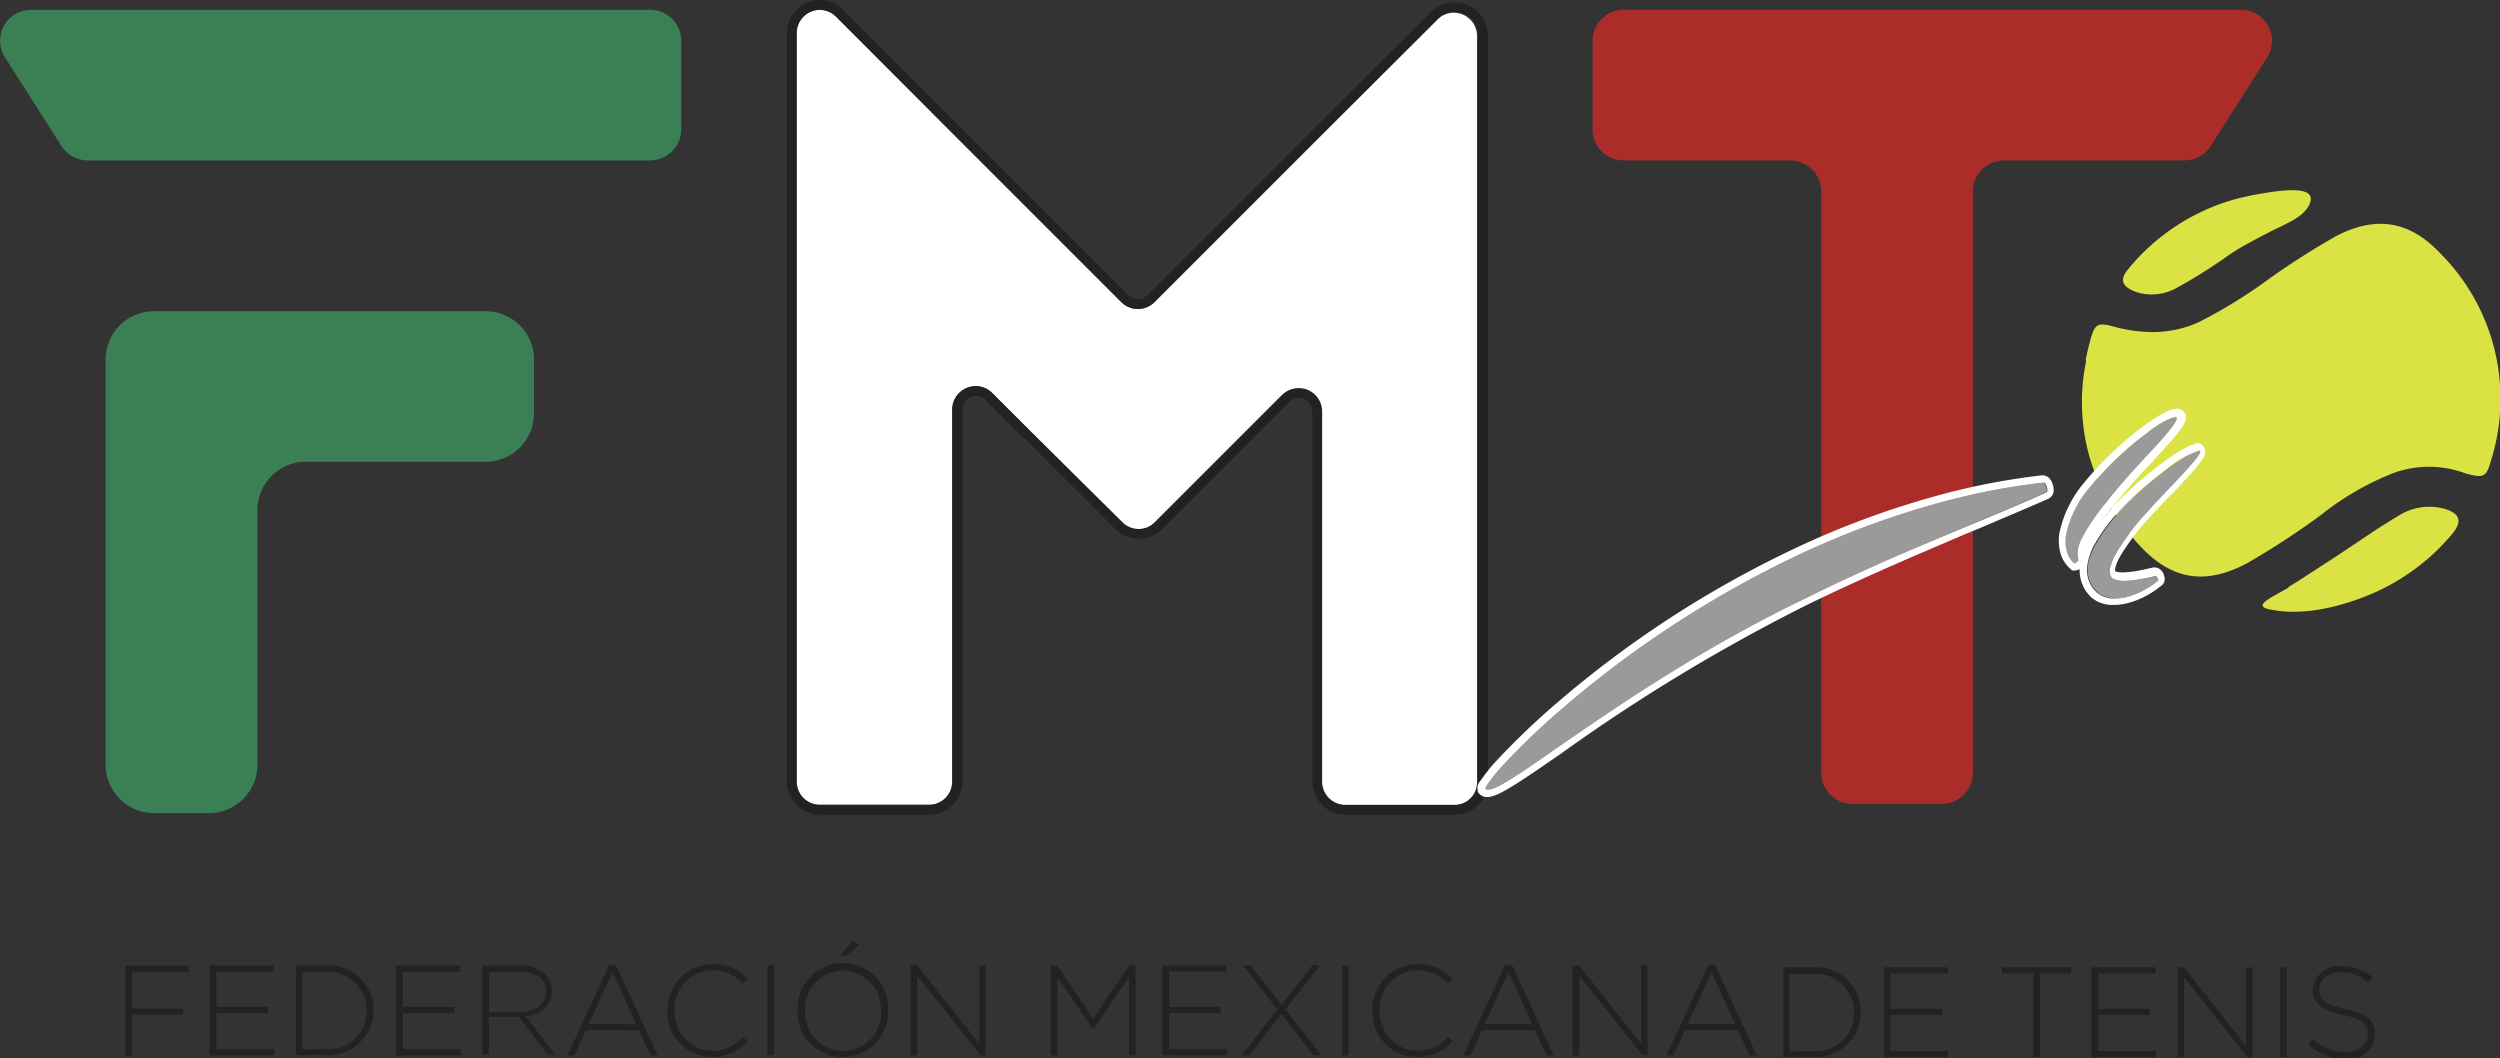 <?xml version="1.0" encoding="UTF-8"?> <svg xmlns="http://www.w3.org/2000/svg" id="Capa_1" data-name="Capa 1" viewBox="0 0 199.3 84.38"><rect x="0" y="0" width="199.3" height="84.38" fill="#333333" stroke="none"/><defs><style>.cls-1{fill:#222;}.cls-2{fill:#aa2d29;}.cls-3{fill:#3a8054;}.cls-4{fill:#fff;}.cls-5{fill:#dae343;}.cls-6{fill:#9b9a9b;}</style></defs><title>FMT_digital_VECTORES</title><polygon class="cls-1" points="9.99 76.97 15.04 76.97 15.04 77.46 10.53 77.46 10.53 80.4 14.59 80.4 14.59 80.89 10.53 80.89 10.53 84.14 9.99 84.14 9.99 76.97"></polygon><polygon class="cls-1" points="16.71 76.97 21.82 76.97 21.82 77.46 17.25 77.46 17.25 80.27 21.36 80.27 21.36 80.77 17.25 80.77 17.25 83.64 21.87 83.64 21.87 84.14 16.71 84.14 16.71 76.97"></polygon><path class="cls-1" d="M63.93,174.77h2.38a3.58,3.58,0,0,1,3.82,3.57v0a3.59,3.59,0,0,1-3.82,3.58H63.93Zm2.38,6.68a3,3,0,0,0,3.26-3.07v0a3.06,3.06,0,0,0-3.26-3.09H64.46v6.18Z" transform="translate(-40.35 -97.81)"></path><polygon class="cls-1" points="31.59 76.96 36.69 76.96 36.69 77.46 32.12 77.46 32.12 80.27 36.23 80.27 36.23 80.77 32.12 80.77 32.12 83.64 36.74 83.64 36.74 84.14 31.59 84.14 31.59 76.96"></polygon><path class="cls-1" d="M78.8,174.77h3a2.83,2.83,0,0,1,2,.71,1.88,1.88,0,0,1,.54,1.33v0c0,1.2-.89,1.89-2.1,2l2.37,3.06H84l-2.28-3H79.33v3H78.8Zm3,3.72c1.2,0,2.09-.6,2.09-1.64v0c0-1-.76-1.56-2.06-1.56H79.33v3.22Z" transform="translate(-40.35 -97.81)"></path><path class="cls-1" d="M88.93,174.72h.51l3.34,7.22H92.2l-.91-2H87.06l-.92,2h-.55Zm2.13,4.73-1.88-4.14-1.9,4.14Z" transform="translate(-40.35 -97.81)"></path><path class="cls-1" d="M93.57,178.38v0a3.61,3.61,0,0,1,3.59-3.71,3.76,3.76,0,0,1,2.78,1.15l-.38.39a3.26,3.26,0,0,0-2.42-1.06,3.07,3.07,0,0,0-3,3.21v0a3.1,3.1,0,0,0,3,3.23,3.25,3.25,0,0,0,2.46-1.12l.36.35a3.76,3.76,0,0,1-2.84,1.25,3.57,3.57,0,0,1-3.57-3.69" transform="translate(-40.35 -97.81)"></path><rect class="cls-1" x="61.17" y="76.96" width="0.53" height="7.17"></rect><path class="cls-1" d="M103.94,178.38v0a3.61,3.61,0,1,1,7.21,0v0a3.62,3.62,0,0,1-3.62,3.71,3.58,3.58,0,0,1-3.59-3.69m6.65,0v0a3.11,3.11,0,0,0-3.06-3.23,3.07,3.07,0,0,0-3,3.21v0a3.11,3.11,0,0,0,3.06,3.23,3.07,3.07,0,0,0,3-3.21m-2.31-5.58.6.28-1.09.93h-.46Z" transform="translate(-40.35 -97.81)"></path><polygon class="cls-1" points="72.61 76.96 73.11 76.96 78.06 83.2 78.06 76.96 78.57 76.96 78.57 84.13 78.17 84.13 73.12 77.76 73.12 84.13 72.61 84.13 72.61 76.96"></polygon><polygon class="cls-1" points="83.77 76.96 84.28 76.96 87.15 81.2 90.03 76.96 90.53 76.96 90.53 84.13 90 84.13 90 77.91 87.16 82.03 87.12 82.03 84.29 77.91 84.29 84.13 83.77 84.13 83.77 76.96"></polygon><polygon class="cls-1" points="92.66 76.96 97.77 76.96 97.77 77.45 93.2 77.45 93.2 80.27 97.3 80.27 97.3 80.76 93.2 80.76 93.2 83.64 97.82 83.64 97.82 84.13 92.66 84.13 92.66 76.96"></polygon><polygon class="cls-1" points="101.83 80.48 99.09 76.96 99.72 76.96 102.17 80.13 104.61 76.96 105.23 76.96 102.48 80.48 105.34 84.13 104.7 84.13 102.15 80.83 99.61 84.13 98.98 84.13 101.83 80.48"></polygon><rect class="cls-1" x="106.99" y="76.96" width="0.53" height="7.17"></rect><path class="cls-1" d="M149.76,178.38v0a3.61,3.61,0,0,1,3.59-3.71,3.76,3.76,0,0,1,2.78,1.15l-.38.39a3.26,3.26,0,0,0-2.41-1.06,3.07,3.07,0,0,0-3,3.21v0a3.09,3.09,0,0,0,3,3.22,3.24,3.24,0,0,0,2.46-1.11l.36.35a3.78,3.78,0,0,1-2.84,1.25,3.57,3.57,0,0,1-3.57-3.69" transform="translate(-40.35 -97.81)"></path><path class="cls-1" d="M160.36,174.72h.52l3.33,7.22h-.58l-.91-2h-4.23l-.91,2H157Zm2.13,4.73-1.88-4.15-1.9,4.15Z" transform="translate(-40.35 -97.81)"></path><polygon class="cls-1" points="125.38 76.96 125.88 76.96 130.83 83.2 130.83 76.96 131.34 76.96 131.34 84.13 130.94 84.13 125.89 77.76 125.89 84.13 125.38 84.13 125.38 76.96"></polygon><path class="cls-1" d="M176.55,174.72h.51l3.34,7.22h-.59l-.91-2h-4.23l-.91,2h-.55Zm2.13,4.73-1.89-4.15-1.89,4.15Z" transform="translate(-40.35 -97.81)"></path><path class="cls-1" d="M182.51,174.92h2.38a3.57,3.57,0,0,1,3.81,3.56v0a3.58,3.58,0,0,1-3.81,3.59h-2.38Zm2.38,6.68a3,3,0,0,0,3.26-3.07v0a3.06,3.06,0,0,0-3.26-3.09H183v6.19Z" transform="translate(-40.35 -97.81)"></path><polygon class="cls-1" points="150.17 77.11 155.27 77.11 155.27 77.6 150.7 77.6 150.7 80.42 154.81 80.42 154.81 80.91 150.7 80.91 150.7 83.79 155.32 83.79 155.32 84.28 150.17 84.28 150.17 77.11"></polygon><polygon class="cls-1" points="162.09 77.6 159.59 77.6 159.59 77.11 165.12 77.11 165.12 77.6 162.62 77.6 162.62 84.28 162.09 84.28 162.09 77.6"></polygon><polygon class="cls-1" points="166.74 77.11 171.84 77.11 171.84 77.6 167.27 77.6 167.27 80.42 171.38 80.42 171.38 80.91 167.27 80.91 167.27 83.79 171.89 83.79 171.89 84.28 166.74 84.28 166.74 77.11"></polygon><polygon class="cls-1" points="173.6 77.11 174.1 77.11 179.05 83.35 179.05 77.11 179.56 77.11 179.56 84.28 179.16 84.28 174.12 77.91 174.12 84.28 173.6 84.28 173.6 77.11"></polygon><rect class="cls-1" x="181.77" y="77.11" width="0.53" height="7.17"></rect><path class="cls-1" d="M224.39,181l.35-.4a3.47,3.47,0,0,0,2.57,1.07c1.07,0,1.81-.61,1.81-1.42v0c0-.76-.4-1.2-2-1.53s-2.41-.93-2.41-2v0a2.07,2.07,0,0,1,2.3-1.88,3.54,3.54,0,0,1,2.46.87l-.34.42a3,3,0,0,0-2.14-.81c-1.05,0-1.75.6-1.75,1.35v0c0,.76.39,1.22,2.09,1.57s2.35.93,2.35,2v0a2.1,2.1,0,0,1-2.37,2,4.07,4.07,0,0,1-2.89-1.15" transform="translate(-40.35 -97.81)"></path><path class="cls-2" d="M219,98.59H169.8a2.48,2.48,0,0,0-2.49,2.47v7.07a2.48,2.48,0,0,0,2.49,2.47h13.25a2.49,2.49,0,0,1,2.49,2.47v46.36A2.49,2.49,0,0,0,188,161.9h7.13a2.49,2.49,0,0,0,2.5-2.47V113.07a2.48,2.48,0,0,1,2.49-2.47h14.37a2.5,2.5,0,0,0,2.1-1.15l4.5-7.07A2.47,2.47,0,0,0,219,98.59Z" transform="translate(-40.35 -97.81)"></path><path class="cls-3" d="M94.66,108.13v-7.07a2.49,2.49,0,0,0-2.49-2.47H42.85a2.47,2.47,0,0,0-2.11,3.79l4.51,7.07a2.52,2.52,0,0,0,2.11,1.15H92.17A2.49,2.49,0,0,0,94.66,108.13Z" transform="translate(-40.35 -97.81)"></path><path class="cls-3" d="M52.65,122.62a3.86,3.86,0,0,0-3.88,3.83v32.34a3.86,3.86,0,0,0,3.88,3.84H57a3.85,3.85,0,0,0,3.87-3.84V138.46a3.86,3.86,0,0,1,3.88-3.84H79.05a3.85,3.85,0,0,0,3.87-3.83v-4.34a3.85,3.85,0,0,0-3.87-3.83Z" transform="translate(-40.35 -97.81)"></path><path class="cls-4" d="M145.72,108.56,132.38,121.9a1.87,1.87,0,0,1-2.63,0l-13.5-13.5L107,99.14a1.86,1.86,0,0,0-3.17,1.32v59.66a1.85,1.85,0,0,0,1.86,1.85h8.7a1.85,1.85,0,0,0,1.86-1.85V130.45a1.86,1.86,0,0,1,3.17-1.31l2.86,2.86,0,0,7.47,7.47a1.85,1.85,0,0,0,2.63,0l10.13-10.13a1.86,1.86,0,0,1,3.17,1.31v29.51a1.85,1.85,0,0,0,1.85,1.85h8.71a1.85,1.85,0,0,0,1.86-1.85v-59.5A1.86,1.86,0,0,0,155,99.3Z" transform="translate(-40.35 -97.81)"></path><path class="cls-1" d="M105.7,98.59a1.83,1.83,0,0,1,1.3.55l9.25,9.26,13.5,13.5a1.88,1.88,0,0,0,1.32.54,1.86,1.86,0,0,0,1.31-.54l13.34-13.34L155,99.3a1.86,1.86,0,0,1,3.17,1.32v59.5a1.85,1.85,0,0,1-1.86,1.85h-8.71a1.85,1.85,0,0,1-1.85-1.85V130.61a1.86,1.86,0,0,0-1.87-1.86,1.8,1.8,0,0,0-1.3.55l-10.13,10.13a1.89,1.89,0,0,1-1.32.55,1.87,1.87,0,0,1-1.31-.55L122.32,132l0,0-2.86-2.86a1.81,1.81,0,0,0-1.3-.55,1.86,1.86,0,0,0-1.87,1.86v29.67a1.85,1.85,0,0,1-1.86,1.85h-8.7a1.85,1.85,0,0,1-1.86-1.85V100.46a1.86,1.86,0,0,1,1.87-1.87m0-.78h0a2.7,2.7,0,0,0-1.83.72,2.62,2.62,0,0,0-.83,1.93v59.66a2.65,2.65,0,0,0,2.65,2.64h8.7a2.65,2.65,0,0,0,2.65-2.64V130.45a1.07,1.07,0,0,1,1.08-1.08,1,1,0,0,1,.75.32l2.86,2.86a.63.63,0,0,0,.23.16l7.27,7.28a2.66,2.66,0,0,0,3.74,0l10.13-10.13a1,1,0,0,1,.75-.32,1.07,1.07,0,0,1,1.08,1.07v29.51a2.65,2.65,0,0,0,2.64,2.64h8.71a2.65,2.65,0,0,0,2.65-2.64v-59.5A2.66,2.66,0,0,0,156.27,98a2.61,2.61,0,0,0-1.85.78L145.16,108l-13.33,13.34a1.11,1.11,0,0,1-.76.32,1.07,1.07,0,0,1-.76-.32l-13.5-13.5-9.26-9.25a2.61,2.61,0,0,0-1.85-.78Z" transform="translate(-40.35 -97.81)"></path><path class="cls-5" d="M238.9,134.63c-.32,1.15-.57,1.28-1.7,1a4.58,4.58,0,0,1-.49-.15,8.31,8.31,0,0,0-5.44,0,22.14,22.14,0,0,0-5.82,3.33,61.75,61.75,0,0,1-6,3.92c-3.4,1.8-6.13,1.27-8.7-1.62-.34-.38-.65-.76-.95-1.15h0A13.78,13.78,0,0,1,208,137a2.29,2.29,0,0,1-.1-.23,1.63,1.63,0,0,1-.11-.23,16.65,16.65,0,0,1-.83-2.19h0a16,16,0,0,1-.32-7.66v-.07a1.55,1.55,0,0,1,0-.21h0c.11-.55.24-1.1.4-1.66.31-1.11.6-1.23,1.72-.93a12,12,0,0,0,3.08.46,8.87,8.87,0,0,0,3.78-.78,39.81,39.81,0,0,0,5.66-3.49,61.33,61.33,0,0,1,5.29-3.37c3.23-1.68,5.91-1.22,8.38,1.43A16.4,16.4,0,0,1,238.9,134.63Z" transform="translate(-40.35 -97.81)"></path><path class="cls-5" d="M221.69,116.09c-1.2.64-2.43,1.23-3.58,2a41,41,0,0,1-4.31,2.71,4,4,0,0,1-3.31.23c-1-.43-1.17-.93-.46-1.79a16.85,16.85,0,0,1,8.47-5.54,25.56,25.56,0,0,1,3.79-.69c1.29-.11,2.38,0,2.27.74-.19,1.23-1.92,1.86-2.87,2.36" transform="translate(-40.35 -97.81)"></path><path class="cls-5" d="M222.79,144.61c.26-.17.53-.32.8-.5l2.93-1.9c1.67-1.09,3.29-2.25,5-3.26a4.59,4.59,0,0,1,3.77-.56c1.2.39,1.36,1,.54,2a17.26,17.26,0,0,1-6.18,4.66c-1.81.79-5.23,2-8.36,1.34-1.46-.28.25-1,1.49-1.73" transform="translate(-40.35 -97.81)"></path><path class="cls-6" d="M207.46,141.13a15.91,15.91,0,0,1,2.78-3.49,28.07,28.07,0,0,1,2.68-2.29c1.59-1.2,2.69-1.78,2.84-1.6s-.66,1.12-2,2.54c-.68.71-1.48,1.54-2.33,2.49A19.29,19.29,0,0,0,209,142a4.58,4.58,0,0,0-.43,1.07,1,1,0,0,0,.05.66c.07.25.62.42,1.17.39a9.68,9.68,0,0,0,1.47-.18c.43-.08.77-.16,1-.22.07,0,.26.32.2.38a6.9,6.9,0,0,1-.93.64,6.21,6.21,0,0,1-1.59.67,3.39,3.39,0,0,1-1.23.09,2.28,2.28,0,0,1-.78-.23,4.4,4.4,0,0,1-.39-.26c-.11-.12-.23-.24-.33-.37a2.53,2.53,0,0,1-.4-1.84A5,5,0,0,1,207.46,141.13Z" transform="translate(-40.35 -97.81)"></path><path class="cls-4" d="M215.66,133.72a.13.13,0,0,1,.1,0c.16.2-.66,1.12-2,2.54-.68.71-1.48,1.54-2.33,2.49A19.29,19.29,0,0,0,209,142a4.58,4.58,0,0,0-.43,1.07,1,1,0,0,0,.05.66c.06.23.53.39,1,.39h.13a9.68,9.68,0,0,0,1.47-.18c.43-.08.77-.16,1-.22h0c.07,0,.25.33.19.38a6.9,6.9,0,0,1-.93.64,6.21,6.21,0,0,1-1.59.67,3.74,3.74,0,0,1-.86.11,2.36,2.36,0,0,1-.37,0,2.28,2.28,0,0,1-.78-.23,4.4,4.4,0,0,1-.39-.26c-.11-.12-.23-.24-.33-.37a2.53,2.53,0,0,1-.4-1.84,5,5,0,0,1,.58-1.64,15.91,15.91,0,0,1,2.78-3.49,28.07,28.07,0,0,1,2.68-2.29,8.2,8.2,0,0,1,2.74-1.63m0-.59h0c-.52,0-1.56.59-3.1,1.75a29.46,29.46,0,0,0-2.73,2.34,16.58,16.58,0,0,0-2.89,3.62,5.71,5.71,0,0,0-.64,1.84,3.07,3.07,0,0,0,.51,2.28,5.52,5.52,0,0,0,.38.43l0,0,0,0a3.91,3.91,0,0,0,.45.3l0,0h0a2.83,2.83,0,0,0,1,.29l.41,0a4.1,4.1,0,0,0,1-.13,6.61,6.61,0,0,0,1.76-.73,7.68,7.68,0,0,0,1-.7.65.65,0,0,0,.17-.78c0-.15-.27-.64-.73-.64h-.14c-.26.06-.6.14-1,.22a8.14,8.14,0,0,1-1.37.17h-.12a1.58,1.58,0,0,1-.52-.08.66.66,0,0,1,0-.28,3.85,3.85,0,0,1,.37-.89,18.41,18.41,0,0,1,2.32-3.08c.68-.75,1.33-1.44,1.9-2l.41-.43c2-2.13,2.5-2.74,2-3.31a.72.72,0,0,0-.56-.25Z" transform="translate(-40.35 -97.81)"></path><path class="cls-6" d="M206.93,136.67a25.82,25.82,0,0,1,4.58-4.35c1.3-.95,2.2-1.4,2.36-1.21s-.46,1-1.51,2.15-2.57,2.72-4,4.53a17.08,17.08,0,0,0-2.06,3,3.35,3.35,0,0,0-.32,1,2.06,2.06,0,0,0,.07.73c0,.06-.3.3-.35.25a2,2,0,0,1-.57-.85,3.15,3.15,0,0,1-.08-1.52A8.62,8.62,0,0,1,206.93,136.67Z" transform="translate(-40.35 -97.81)"></path><path class="cls-4" d="M213.75,131.07a.16.16,0,0,1,.12,0c.16.19-.46,1-1.51,2.15s-2.57,2.72-4,4.53a17.08,17.08,0,0,0-2.06,3,3.35,3.35,0,0,0-.32,1,2.06,2.06,0,0,0,.07.73s-.25.26-.33.26h0a2,2,0,0,1-.57-.85,3.15,3.15,0,0,1-.08-1.52,8.62,8.62,0,0,1,1.92-3.76,25.82,25.82,0,0,1,4.58-4.35,6.11,6.11,0,0,1,2.24-1.25m0-.59h0c-.18,0-.72,0-2.59,1.37a26.19,26.19,0,0,0-4.68,4.45,9.09,9.09,0,0,0-2,4,3.68,3.68,0,0,0,.11,1.8,2.59,2.59,0,0,0,.74,1.11l.16.14h.24a1.21,1.21,0,0,0,.77-.43.64.64,0,0,0,.14-.53,1.4,1.4,0,0,1-.06-.56,2.61,2.61,0,0,1,.26-.82,16,16,0,0,1,2-2.89c1-1.24,2-2.35,2.93-3.32l1.08-1.19c1.55-1.71,2-2.37,1.53-2.92a.74.74,0,0,0-.57-.25Z" transform="translate(-40.35 -97.81)"></path><path class="cls-6" d="M184.45,145.43c-14.77,7.1-24.82,16.34-25.68,15.24,0-.11.13-.25.32-.55a14.6,14.6,0,0,1,1.14-1.37,58,58,0,0,1,4.72-4.5,83.46,83.46,0,0,1,18-11.83,68.93,68.93,0,0,1,12.93-4.78,53.93,53.93,0,0,1,7.36-1.35c.2,0,.39.69.21.77-1.4.66-3.64,1.58-6.79,2.9S189.47,143,184.45,145.43Z" transform="translate(-40.35 -97.81)"></path><path class="cls-4" d="M203.29,136.29c.2,0,.38.69.2.77-1.4.66-3.64,1.58-6.79,2.9s-7.23,3-12.25,5.47c-14,6.71-23.7,15.33-25.46,15.33a.25.25,0,0,1-.22-.09c0-.11.13-.25.32-.55a14.6,14.6,0,0,1,1.14-1.37,58,58,0,0,1,4.72-4.5,83.46,83.46,0,0,1,18-11.83,68.93,68.93,0,0,1,12.93-4.78,53.93,53.93,0,0,1,7.36-1.35h0m0-.59h-.08a55.48,55.48,0,0,0-7.43,1.37,70.1,70.1,0,0,0-13.05,4.82,84.08,84.08,0,0,0-18.17,11.92,59.23,59.23,0,0,0-4.77,4.55,12.75,12.75,0,0,0-1.18,1.43c-.07.1-.13.17-.17.24a.85.85,0,0,0-.23.82l0,.1.06.08a.86.86,0,0,0,.69.32c.84,0,2.31-1,5.84-3.43a144.19,144.19,0,0,1,19.88-12c4.34-2.1,8-3.65,10.92-4.9l1.3-.56,1.62-.67c2.34-1,4-1.69,5.19-2.23.13-.06.54-.32.37-1-.11-.52-.43-.85-.82-.85Z" transform="translate(-40.35 -97.81)"></path></svg> 